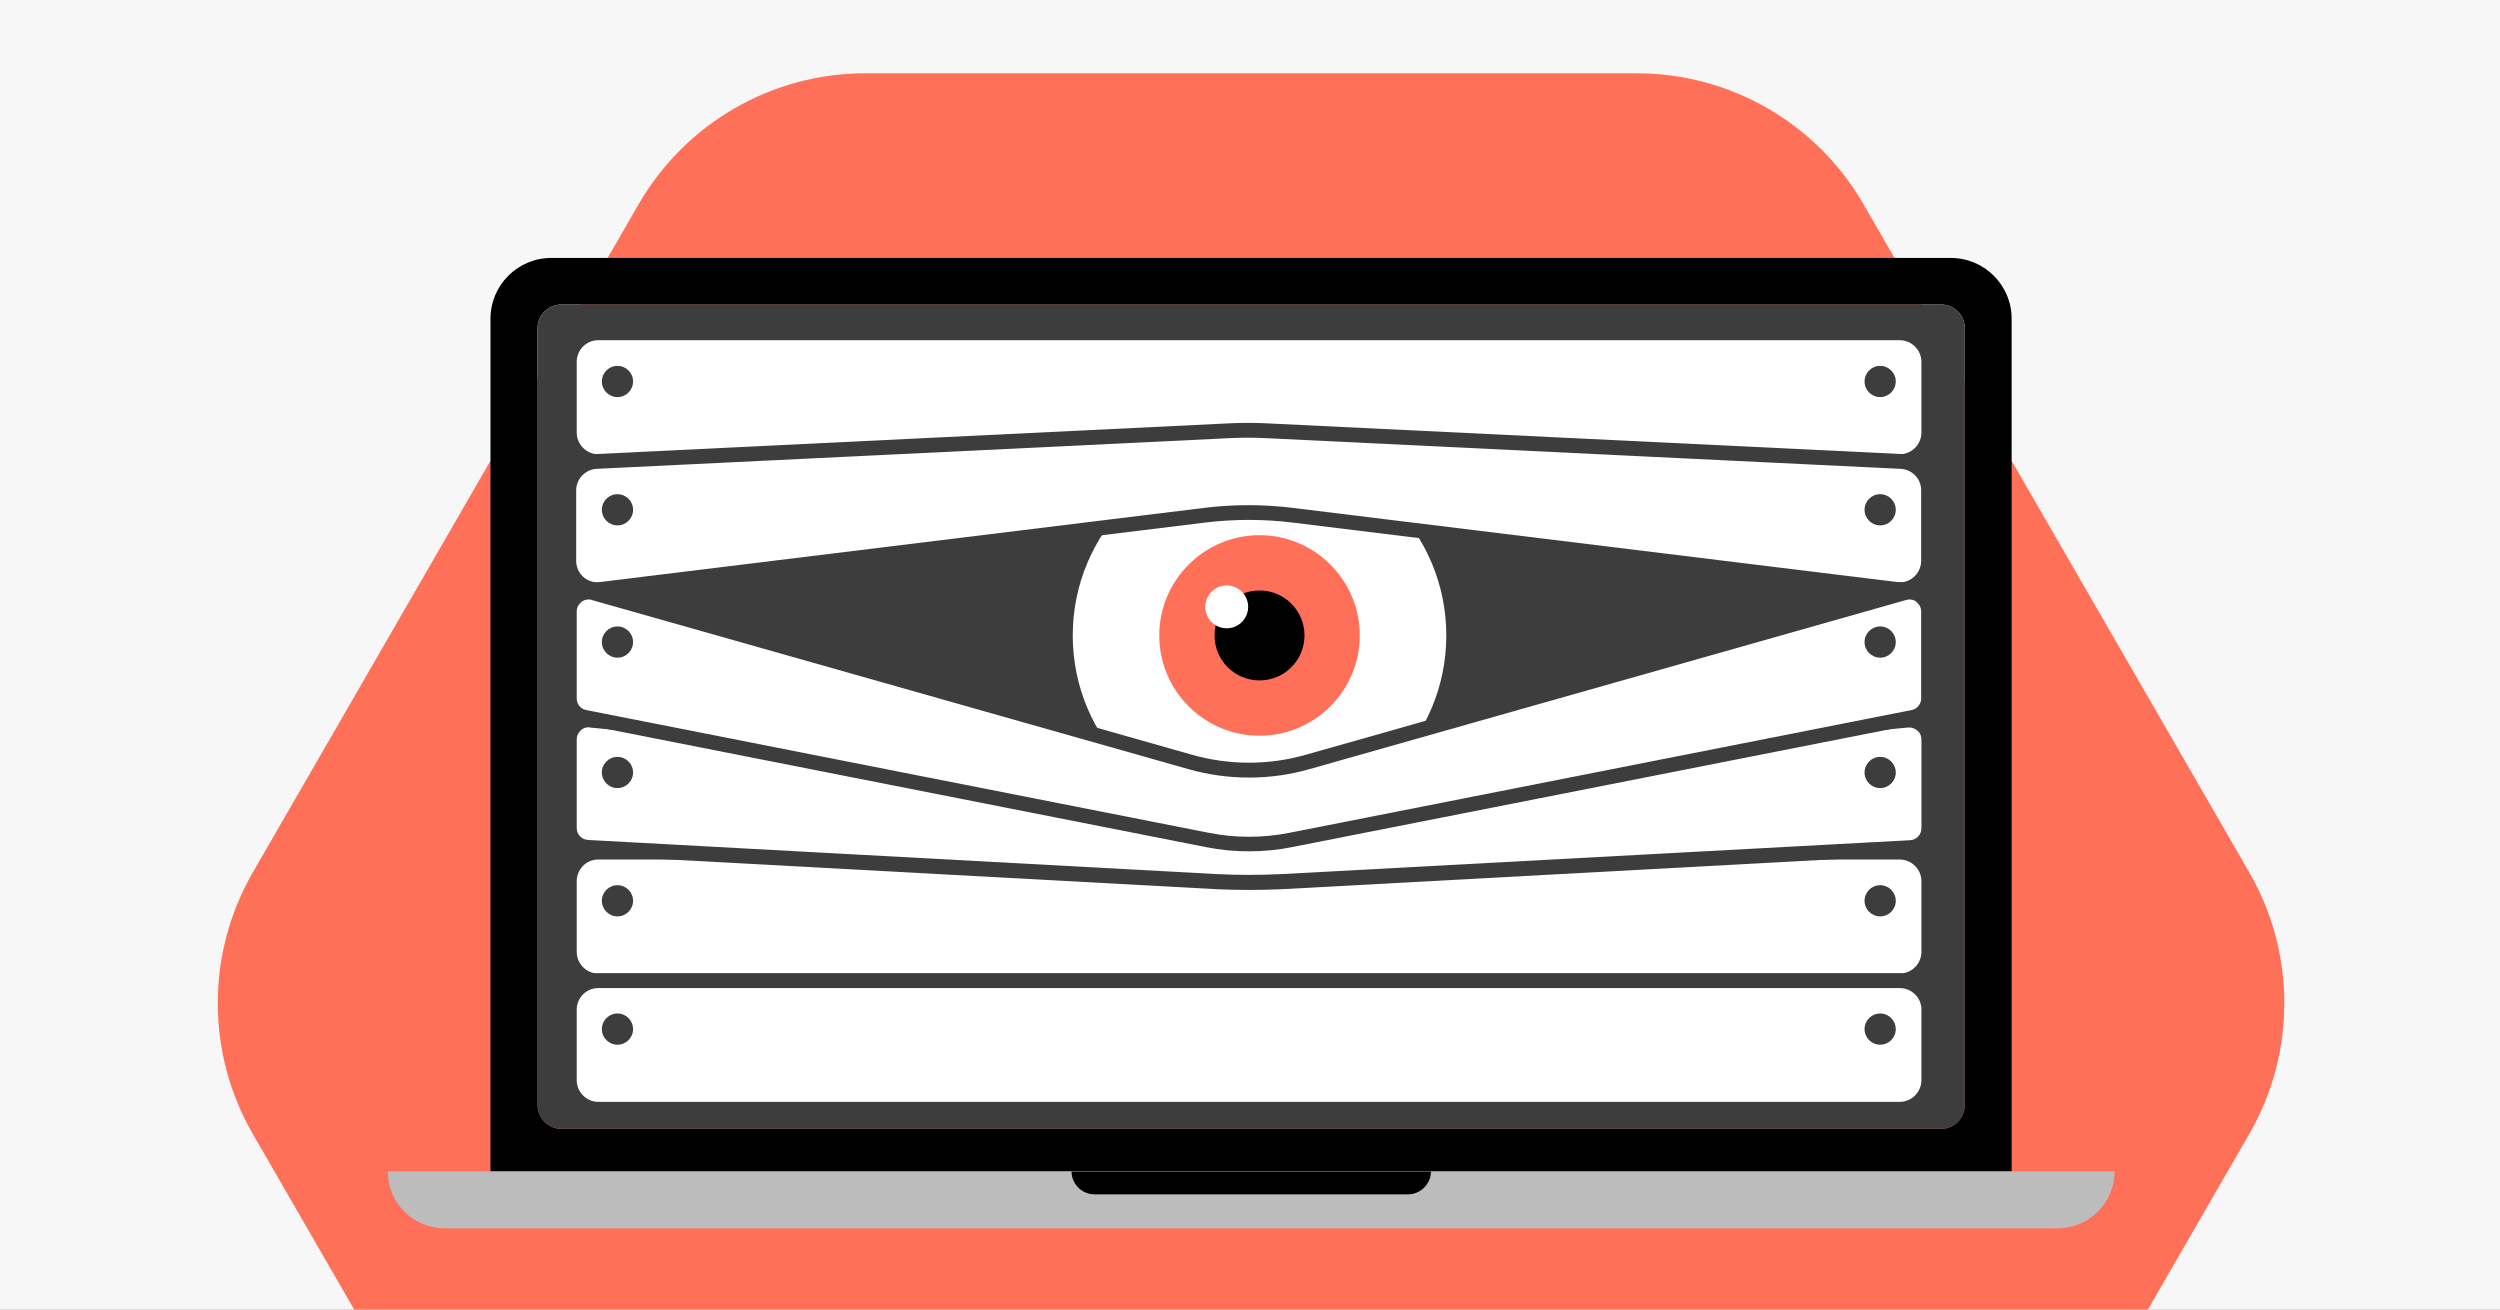 <svg enable-background="new 0 0 945 495" viewBox="0 0 945 495" xmlns="http://www.w3.org/2000/svg" xmlns:xlink="http://www.w3.org/1999/xlink"><rect x="0" y="0" width="945" height="495" fill="#808080" stroke="none"/><defs><path id="SVGID_1_" d="M0 0H945V495H0Z"/><clipPath id="SVGID_00000029724051128689716780000015258444402555943350_"><use xlink:href="#SVGID_1_"/></clipPath></defs><g clip-path="url(#SVGID_00000029724051128689716780000015258444402555943350_)"><path d="M0 0H945.9V495H0Z" fill="#f7f7f7"/><path d="M618.7 27.7H327.1c-35.4 0-68 18.9-85.7 49.5L95.6 329.7c-17.7 30.6-17.7 68.4 0 99l145.8 252.5c17.7 30.6 50.4 49.5 85.7 49.5h291.6c35.4 0 68-18.9 85.7-49.5l145.8-252.5c17.7-30.6 17.7-68.4 0-99L704.4 77.2C686.8 46.6 654.1 27.7 618.7 27.7L618.7 27.7z" fill="#ff7059"/><path d="M760.4 442.8V120.5c0-12.7-10.3-23-23-23h-529c-12.7 0-23 10.3-23 23v322.3L760.4 442.8 760.4 442.8zM203.2 124.1c0-5 4-9 9-9h521.5c5 0 9 4 9 9v293.6c0 5-4 9-9 9H212.2c-5 0-9-4-9-9L203.2 124.1 203.2 124.1zM538.4 449c-1.6 1.6-3.8 2.6-6.2 2.6H413.7c-4.8 0-8.8-3.9-8.8-8.8h136C540.9 445.2 539.9 447.4 538.4 449z"/><path d="M733.7 115.1H212.2c-5 0-9 4-9 9v293.6c0 5 4 9 9 9h521.5c5 0 9-4 9-9V124.1C742.7 119.1 738.7 115.1 733.7 115.1z" fill="#3d3d3d"/><path d="M540.9 442.8c0 2.4-1 4.6-2.6 6.2s-3.8 2.6-6.2 2.6H413.7c-4.8 0-8.8-3.9-8.8-8.8H540.9z" fill="#bcbcbc"/><path d="M540.9 442.8c0 2.4-1 4.6-2.6 6.2s-3.8 2.6-6.2 2.6H413.7c-4.8 0-8.8-3.9-8.8-8.8H540.9z"/><path clip-rule="evenodd" d="M760.4 442.8h38.9c0 6-2.4 11.3-6.3 15.2-3.9 3.9-9.3 6.3-15.2 6.3H168.1c-11.9 0-21.5-9.6-21.5-21.5L760.4 442.8 760.4 442.8zM532.2 451.5c2.4 0 4.6-1 6.2-2.6 1.6-1.6 2.6-3.8 2.6-6.2h-136c0 4.8 3.9 8.8 8.8 8.8L532.2 451.5 532.2 451.5z" fill="#bcbcbc" fill-rule="evenodd"/><path d="M476.1 310.8c39 0 70.6-31.6 70.6-70.6s-31.6-70.6-70.6-70.6-70.6 31.6-70.6 70.6S437.1 310.8 476.1 310.8L476.1 310.8z" fill="#ffffff"/><path d="M476.1 278.1c20.9 0 37.9-17 37.9-37.9s-17-37.9-37.9-37.9-37.9 17-37.9 37.9S455.2 278.1 476.1 278.1L476.1 278.1z" fill="#ff7059"/><path d="M476.1 257.2c9.4 0 17-7.6 17-17s-7.6-17-17-17-17 7.6-17 17C459.1 249.6 466.7 257.2 476.1 257.2z"/><circle cx="463.7" cy="229.4" fill="#ffffff" r="8.1"/><path d="M226.1 125.9h492c6 0 10.9 4.9 10.9 10.9v26.7c0 6-4.9 10.9-10.9 10.9h-492c-6 0-10.9-4.9-10.9-10.9v-26.7C215.2 130.8 220.1 125.9 226.1 125.9z" fill="#ffffff"/><path d="M718.1 177.2h-492c-7.5 0-13.7-6.1-13.7-13.7v-26.7c0-7.5 6.1-13.7 13.7-13.7h492c7.5 0 13.7 6.1 13.7 13.7v26.7C731.8 171 725.6 177.2 718.1 177.2zM226.1 128.6c-4.5 0-8.1 3.7-8.1 8.2v26.7c0 4.5 3.7 8.2 8.1 8.2h492c4.5 0 8.2-3.7 8.2-8.2v-26.7c0-4.5-3.7-8.2-8.2-8.2H226.1z" fill="#3d3d3d"/><path d="M716.8 222.8l-228.1-28c-11-1.4-22.1-1.4-33.2 0l-228.1 28c-1.3.2-2.6.2-3.9-.2-4.8-1.2-8.3-5.5-8.3-10.6v-26.7c0-6 4.9-10.9 10.9-10.9l239-11.6c4.4-.2 8.8-.2 13.1 0l239.8 11.6c6 0 10.9 4.9 10.9 10.9V212c0 5.1-3.5 9.4-8.3 10.6C719.4 222.9 718.1 222.9 716.8 222.8L716.8 222.8z" fill="#ffffff"/><path d="M718.4 225.6c-.6 0-1.3 0-2-.1l0 0-228.1-28c-10.8-1.3-21.7-1.3-32.5 0l-228.1 28c-1.8.2-3.4.2-4.9-.2-6.1-1.5-10.4-7-10.4-13.3v-26.7c0-7.5 6.1-13.6 13.6-13.7l239-11.6c4.4-.2 8.9-.2 13.4 0l239.8 11.6c7.5 0 13.6 6.2 13.6 13.7V212c0 6.3-4.3 11.8-10.4 13.3C720.5 225.5 719.5 225.6 718.4 225.6zM717.1 220c1.1.1 2.1.1 2.9-.1 3.7-.9 6.2-4.2 6.2-7.9v-26.7c0-4.5-3.7-8.1-8.2-8.1l-.1 0-239.8-11.6c-4.3-.2-8.6-.2-12.9 0l-239.2 11.6c-4.5 0-8.2 3.7-8.2 8.1V212c0 3.8 2.5 7 6.2 7.9.8.2 1.8.2 2.9.1l228.1-28c11.2-1.4 22.6-1.4 33.8 0L717.1 220z" fill="#3d3d3d"/><path d="M226.1 322.2h492c6 0 10.9 4.9 10.9 10.9v26.7c0 6-4.9 10.9-10.9 10.9h-492c-6 0-10.9-4.9-10.9-10.9v-26.7C215.2 327 220.1 322.2 226.1 322.2z" fill="#ffffff"/><path d="M718.1 373.5h-492c-7.5 0-13.7-6.1-13.7-13.7v-26.7c0-7.5 6.1-13.7 13.7-13.7h492c7.5 0 13.7 6.1 13.7 13.7v26.7C731.8 367.3 725.6 373.5 718.1 373.5zM226.1 324.9c-4.5 0-8.1 3.7-8.1 8.2v26.7c0 4.5 3.7 8.2 8.1 8.2h492c4.5 0 8.2-3.7 8.2-8.2v-26.7c0-4.5-3.7-8.2-8.2-8.2H226.1z" fill="#3d3d3d"/><path d="M226.1 370.7h492c6 0 10.9 4.9 10.9 10.9v26.7c0 6-4.9 10.9-10.9 10.9h-492c-6 0-10.9-4.9-10.9-10.9v-26.7C215.2 375.6 220.1 370.7 226.1 370.7z" fill="#ffffff"/><path d="M718.1 422h-492c-7.5 0-13.7-6.1-13.7-13.7v-26.7c0-7.5 6.1-13.7 13.7-13.7h492c7.5 0 13.7 6.1 13.7 13.7v26.7C731.8 415.8 725.6 422 718.1 422zM226.1 373.5c-4.5 0-8.1 3.7-8.1 8.1v26.7c0 4.5 3.7 8.2 8.1 8.2h492c4.5 0 8.2-3.7 8.2-8.2v-26.7c0-4.5-3.7-8.1-8.2-8.1H226.1z" fill="#3d3d3d"/><path d="M722.1 320.4l-237.5 13c-8.3.5-16.7.5-25 0l-237.5-13c-3.9-.2-6.9-3.4-6.9-7.3v-33.6c0-4.3 3.7-7.6 8-7.2l248.9 23.5L721 272.2c4.3-.4 8 3 8 7.2v33.6C729 317 726 320.1 722.1 320.4L722.1 320.4z" fill="#ffffff"/><path d="M472.1 336.4c-4.2 0-8.4-.1-12.6-.3l-237.5-12.9c-5.3-.3-9.5-4.7-9.5-10v-33.6c0-2.8 1.2-5.5 3.3-7.4 2.1-1.9 4.9-2.8 7.7-2.6l248.7 23.5 248.7-23.5c2.8-.3 5.6.7 7.7 2.6 2.1 1.9 3.3 4.6 3.3 7.4v33.6c0 5.3-4.2 9.7-9.5 10l-237.5 12.9C480.6 336.3 476.3 336.4 472.1 336.4zM222.5 274.9c-1.1 0-2.2.4-3 1.2-.9.9-1.5 2-1.5 3.3v33.6c0 2.4 1.9 4.4 4.3 4.5l237.5 12.9c8.2.4 16.5.4 24.7 0L722 317.6c2.4-.1 4.3-2.1 4.3-4.5v-33.6c0-1.3-.5-2.5-1.5-3.3-1-.9-2.2-1.3-3.5-1.2l-249.2 23.5-.3 0L222.9 275C222.8 274.9 222.6 274.9 222.5 274.9z" fill="#3d3d3d"/><circle cx="233.4" cy="144.2" fill="#3d3d3d" r="5.9"/><circle cx="233.4" cy="192.7" fill="#3d3d3d" r="5.9"/><circle cx="233.4" cy="292" fill="#3d3d3d" r="5.9"/><circle cx="233.4" cy="340.5" fill="#3d3d3d" r="5.9"/><circle cx="233.4" cy="389" fill="#3d3d3d" r="5.9"/><path d="M723.1 271.2l-235.3 46.4c-10.4 2-21.1 2-31.5 0l-235.3-46.4c-3.4-.7-5.9-3.7-5.9-7.1v-32.9c0-4.8 4.6-8.3 9.2-7L449.9 288c14.5 4.1 29.9 4.1 44.5 0l225.4-63.9c4.6-1.3 9.2 2.2 9.2 7V264C729 267.5 726.5 270.5 723.1 271.2L723.1 271.2z" fill="#ffffff"/><g fill="#3d3d3d"><path d="M472.1 321.8c-5.4 0-10.9-.5-16.3-1.6l-235.3-46.4c-4.7-.9-8.1-5.1-8.1-9.8v-32.9c0-3.2 1.5-6.1 4-8 2.5-1.9 5.7-2.5 8.8-1.7l225.4 63.9c14.1 4 28.9 4 43 0L719 221.4c3-.9 6.2-.3 8.8 1.6 2.5 1.9 4 4.8 4 8V264c0 4.8-3.4 8.9-8.1 9.8l0 0-235.3 46.4C483 321.3 477.6 321.8 472.1 321.8zM222.5 226.6c-1 0-1.9.3-2.7.9-1.1.9-1.8 2.2-1.8 3.6V264c0 2.2 1.5 4 3.6 4.4l235.3 46.4c10.1 2 20.4 2 30.5 0l235.2-46.4c2.1-.4 3.6-2.3 3.6-4.4v-32.9c0-1.4-.7-2.7-1.8-3.6-1.1-.9-2.6-1.1-3.9-.7l-225.4 63.9c-15 4.3-30.9 4.3-46 0l-225.4-63.9C223.3 226.6 222.9 226.6 222.5 226.6z"/><circle cx="233.4" cy="242.7" r="5.9"/><circle cx="710.7" cy="144.2" r="5.9"/><circle cx="710.7" cy="192.7" r="5.9"/><circle cx="710.7" cy="292" r="5.9"/><circle cx="710.7" cy="340.5" r="5.9"/><circle cx="710.7" cy="389" r="5.9"/><circle cx="710.7" cy="242.7" r="5.9"/></g></g></svg>